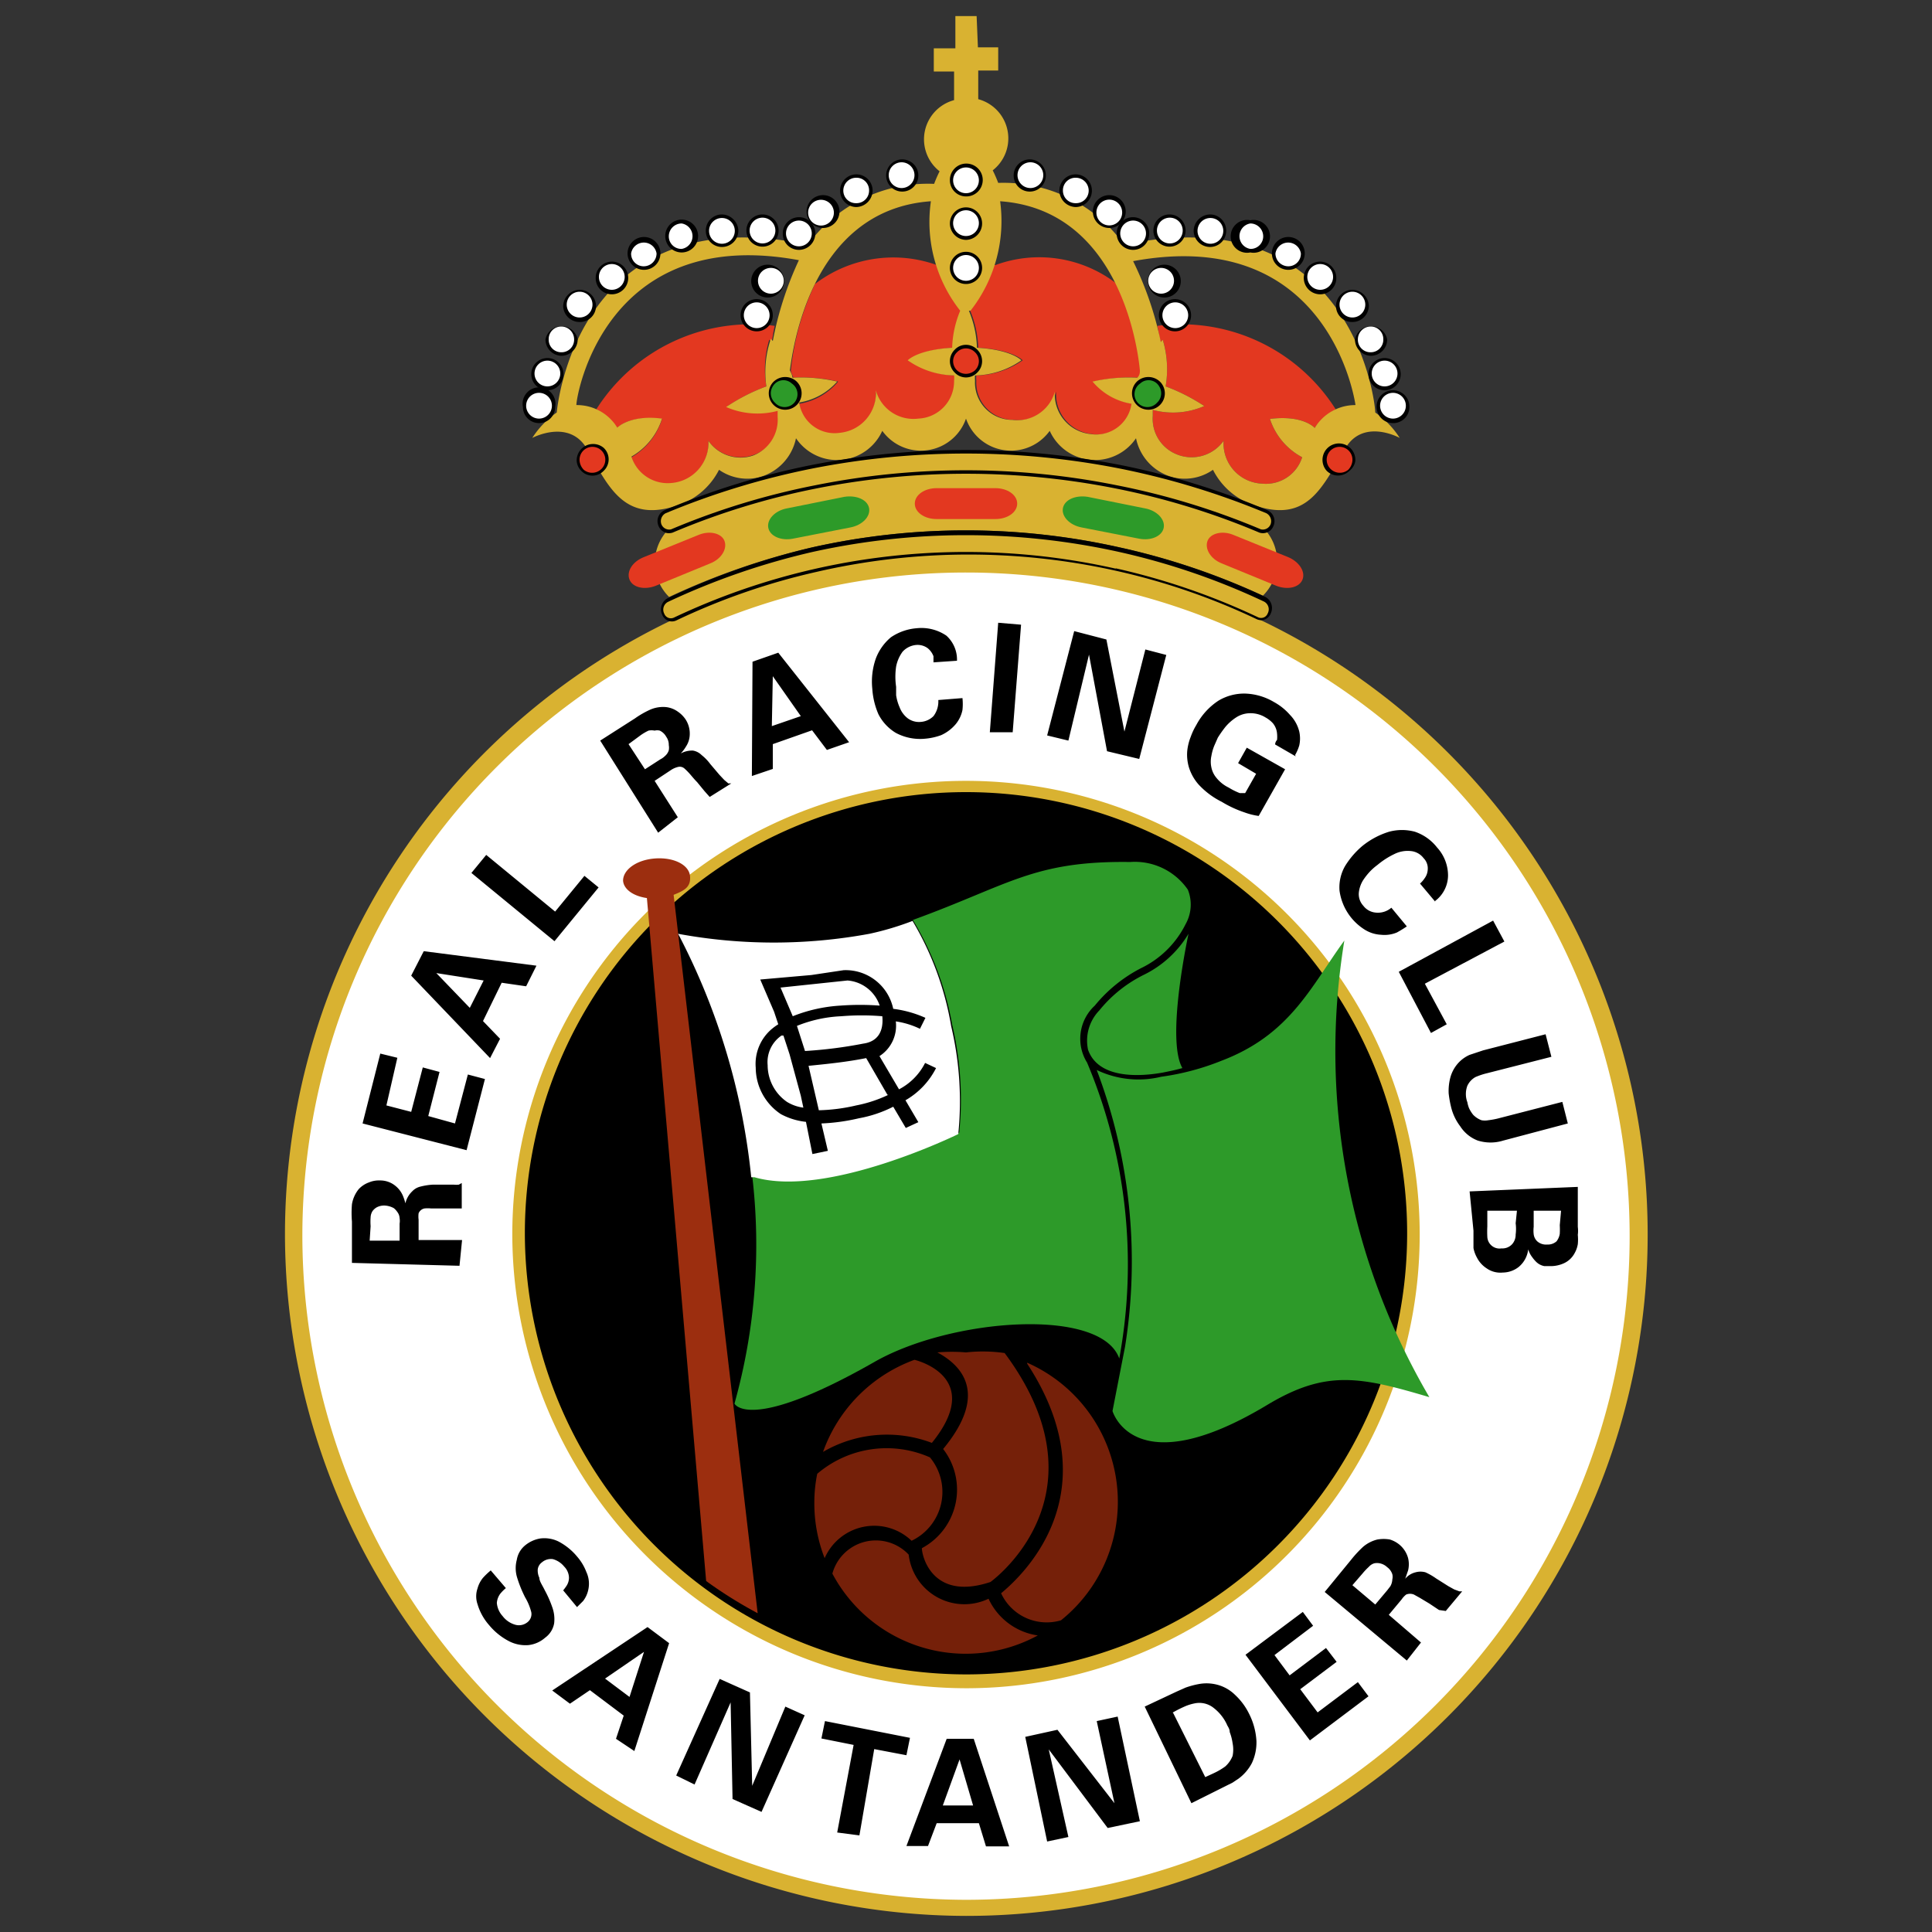 <?xml version="1.0" encoding="iso-8859-1"?>
<svg xmlns="http://www.w3.org/2000/svg" width="60" height="60" xmlns:v="https://vecta.io/nano"><rect width="100%" height="100%" fill="#333333" stroke="none"/><style><![CDATA[.G{fill:#fff}.H{fill:#e33820}.I{fill:#2d9a29}.J{fill:#d9b231}]]></style><path d="M20.67 16.54a1.49 1.49 0 0 0 .11 2A22.34 22.34 0 0 1 25.22 17a21.83 21.83 0 0 1 9.55 0 21.58 21.58 0 0 1 4.45 1.5 1.49 1.49 0 0 0 .11-2 .28.28 0 0 1-.22 0 22.85 22.85 0 0 0-4.46-1.37 23.86 23.86 0 0 0-9.3 0 22.85 22.85 0 0 0-4.46 1.37.28.28 0 0 1-.22.04z" class="J"/><path d="M30.92 8.23a3.93 3.93 0 0 1 3.77.59 8.18 8.18 0 0 1 .75 2.68c0 .07 0 .15-.08.23a5 5 0 0 0-1.39.12 2 2 0 0 0 1.21.69 1.11 1.11 0 0 1-1.27.94 1.24 1.24 0 0 1-1.11-1.32 1.21 1.21 0 0 1-1.32.88 1.16 1.16 0 0 1-1.16-1.22.81.81 0 0 1 0-.16 2.6 2.6 0 0 0 1.44-.47s-.3-.33-1.38-.39a3.22 3.22 0 0 0-.25-1.15h0a5.88 5.88 0 0 0 .74-1.42zm5.02 1.89a5.68 5.68 0 0 1 5.54 2.59 2.24 2.24 0 0 0-.65.58s-.35-.41-1.39-.28a2.07 2.07 0 0 0 1 1.19 1.18 1.18 0 0 1-1.24.82 1.25 1.25 0 0 1-1.2-1.33 1.22 1.22 0 0 1-1.43.43 1.19 1.19 0 0 1-.77-1.2v-.19a2.43 2.43 0 0 0 1.6-.12 5.89 5.89 0 0 0-1.2-.61 3.18 3.18 0 0 0-.09-1.45l-.06.07c-.05-.09-.05-.26-.11-.5zm-11.88 0a5.68 5.68 0 0 0-5.54 2.59 2.24 2.24 0 0 1 .65.58s.35-.41 1.39-.28a2.07 2.07 0 0 1-.95 1.19 1.18 1.18 0 0 0 1.24.82A1.25 1.25 0 0 0 22 13.69a1.22 1.22 0 0 0 1.43.43 1.19 1.19 0 0 0 .77-1.2v-.19a2.43 2.43 0 0 1-1.6-.12 5.89 5.89 0 0 1 1.2-.61 3.18 3.18 0 0 1 .09-1.45l.06.07c.05-.09.05-.26.11-.5zm5.03-1.89a4 4 0 0 0-3.78.59 8.18 8.18 0 0 0-.75 2.68c0 .07.05.15.08.23a5 5 0 0 1 1.39.12 2 2 0 0 1-1.21.69 1.11 1.11 0 0 0 1.27.94 1.24 1.24 0 0 0 1.11-1.32 1.21 1.21 0 0 0 1.32.88 1.16 1.16 0 0 0 1.16-1.22.81.81 0 0 0 0-.16 2.6 2.6 0 0 1-1.44-.47s.3-.33 1.38-.39a3.22 3.22 0 0 1 .25-1.15h0a5.49 5.49 0 0 1-.78-1.42z" class="H"/><path d="M30.33.5h-.66v1H29v.72h.63v.89a1.26 1.26 0 0 0-.45 2.21 4 4 0 0 0-.17.39h0a4.61 4.61 0 0 0-3.92 1.89c-7.09-1.49-7.77 4.9-7.8 5.21a2.84 2.84 0 0 0-.76.79s1.16-.62 1.71.36c.65 1.16 1.14 2.24 2.69 1.77a2.22 2.22 0 0 0 1.4-1.14 1.53 1.53 0 0 0 1.21.24 1.58 1.58 0 0 0 1.18-1.22 1.54 1.54 0 0 0 2.68-.23A1.48 1.48 0 0 0 30 13a1.48 1.48 0 0 0 2.6.38 1.54 1.54 0 0 0 2.68.23 1.58 1.58 0 0 0 1.18 1.22 1.53 1.53 0 0 0 1.21-.24 2.22 2.22 0 0 0 1.4 1.14c1.55.47 2-.61 2.69-1.77.55-1 1.71-.36 1.71-.36a2.84 2.84 0 0 0-.76-.79c0-.31-.71-6.7-7.8-5.21A4.61 4.61 0 0 0 31 5.68h0a4 4 0 0 0-.17-.39 1.26 1.26 0 0 0-.45-2.21v-.89H31v-.72h-.63zm-1.42 5.75a4.46 4.46 0 0 0 .91 3.4h0a3.22 3.22 0 0 0-.25 1.15c-1.08.06-1.38.39-1.38.39a2.6 2.6 0 0 0 1.44.47.81.81 0 0 1 0 .16A1.16 1.16 0 0 1 28.52 13a1.21 1.21 0 0 1-1.32-.88 1.24 1.24 0 0 1-1.11 1.32 1.11 1.11 0 0 1-1.27-.94 2 2 0 0 0 1.18-.65 5 5 0 0 0-1.39-.12c0-.08-.05-.16-.08-.23.07-.43.55-4.98 4.38-5.25zm1.23 3.4h0a4.52 4.52 0 0 0 .92-3.4c3.82.27 4.3 4.82 4.34 5.25 0 .07 0 .15-.08.23a5 5 0 0 0-1.39.12 2 2 0 0 0 1.21.69 1.11 1.11 0 0 1-1.27.94 1.24 1.24 0 0 1-1.11-1.32 1.21 1.21 0 0 1-1.32.88 1.16 1.16 0 0 1-1.16-1.22.81.81 0 0 1 0-.16 2.6 2.6 0 0 0 1.44-.47s-.3-.33-1.38-.39a3.22 3.22 0 0 0-.25-1.15zM17.9 12.58c0-.32.91-5.61 6.91-4.5a10.59 10.59 0 0 0-.81 2.51l-.06-.07A3.18 3.18 0 0 0 23.8 12a5.89 5.89 0 0 0-1.25.64 2.43 2.43 0 0 0 1.6.12v.19a1.19 1.19 0 0 1-.77 1.2 1.22 1.22 0 0 1-1.38-.46A1.25 1.25 0 0 1 20.85 15a1.18 1.18 0 0 1-1.24-.82 2.07 2.07 0 0 0 .95-1.18c-1-.13-1.39.28-1.39.28a1.47 1.47 0 0 0-1.27-.7zm24.2 0a1.47 1.47 0 0 0-1.27.71s-.35-.41-1.39-.28a2.07 2.07 0 0 0 1 1.19 1.18 1.18 0 0 1-1.24.82 1.25 1.25 0 0 1-1.2-1.33 1.22 1.22 0 0 1-1.43.43 1.19 1.19 0 0 1-.77-1.2v-.19a2.43 2.43 0 0 0 1.6-.12 5.89 5.89 0 0 0-1.2-.61 3.18 3.18 0 0 0-.09-1.45l-.06.07a10.59 10.59 0 0 0-.86-2.51c6-1.11 6.87 4.18 6.91 4.5zM30 59.5A21.16 21.16 0 1 0 8.85 38.34 21.2 21.2 0 0 0 30 59.5z" class="J"/><path d="M30,59A20.61,20.61,0,1,0,9.39,38.34,20.65,20.65,0,0,0,30,59Z" class="G"/><path d="M30,52.43A14.09,14.09,0,1,0,15.91,38.34,14.12,14.12,0,0,0,30,52.43Z" class="J"/><path d="M30,52a13.7,13.7,0,1,0-13.7-13.7A13.72,13.72,0,0,0,30,52Z"/><path d="M19.35 27.35c0-.34.42-.65 1-.69s1.05.2 1.08.55-.19.45-.51.58l2.61 22.31a13.7 13.7 0 0 1-1.6-1l-1.84-21.21c-.42-.06-.72-.27-.74-.54z" fill="#9c2e0f"/><g class="I"><path d="M37.94 32.94c2.13-.81 2.77-2.3 3.81-3.73a21.24 21.24 0 0 0 2.64 14.18c-2.15-.64-3.2-.85-5 .22-4.18 2.53-4.84.21-4.84.21l.39-2a16.77 16.77 0 0 0-.88-8.59 3 3 0 0 0 2 .21 7.84 7.84 0 0 0 1.88-.5z"/><path d="M36.91,29c-.22,1.06-.62,3.42-.19,4.17-.21.06-.41.1-.61.14-.72.13-2,.2-2.32-.71a1.35,1.35,0,0,1,.35-1.22,4.13,4.13,0,0,1,1.39-1.11A3.31,3.31,0,0,0,36.91,29Z"/><path d="M28.35 28.57c3-1.09 3.74-1.84 6.75-1.8a2 2 0 0 1 1.79.86 1.24 1.24 0 0 1-.07 1.07 3 3 0 0 1-1.39 1.37A4.52 4.52 0 0 0 34 31.23a1.4 1.4 0 0 0-.24 1.77 16.13 16.13 0 0 1 1 9.19c-.57-1.61-5.24-1.25-7.61.11-3.9 2.22-4.34 1.29-4.34 1.29a18.31 18.31 0 0 0 .55-7.08h.1c2.26.66 6.33-1.34 6.33-1.34a10.14 10.14 0 0 0-.22-3.35 9.5 9.5 0 0 0-1.22-3.25z"/></g><path d="M21.06 29A16.36 16.36 0 0 0 27 29a9 9 0 0 0 1.34-.4 9.5 9.5 0 0 1 1.2 3.27 10.14 10.14 0 0 1 .22 3.35s-4.07 2-6.33 1.34h-.1A20.79 20.79 0 0 0 21.06 29z" class="G"/><path d="M14.27 39.31l-3.34-.09v-1.28a3.27 3.27 0 0 1 0-.54 1 1 0 0 1 .21-.47.81.81 0 0 1 .32-.21.79.79 0 0 1 .34-.06.74.74 0 0 1 .47.16.79.79 0 0 1 .24.31 1.64 1.64 0 0 1 .08.24.74.74 0 0 1 .21-.37.51.51 0 0 1 .26-.15 2 2 0 0 1 .39-.06h.43.21a.71.71 0 0 0 .16 0l.09-.05v.79h-.24-.37-.34a.94.94 0 0 0-.21 0 .25.25 0 0 0-.18.15.81.81 0 0 0 0 .2v.63h1.35zm-2.79-.78h.93V38a.52.52 0 0 0 0-.17.34.34 0 0 0-.07-.19.54.54 0 0 0-.11-.12.66.66 0 0 0-.27-.08.49.49 0 0 0-.27.06.44.44 0 0 0-.12.11.39.39 0 0 0-.06.19 1.84 1.84 0 0 0 0 .28zm2.65-3.64l.4-1.52.53.14-.57 2.21-3.23-.83.55-2.17.53.13-.34 1.48.77.2.36-1.38.52.14-.35 1.37zm-1.36-4.59l.39-.76 3.5.45-.32.64-.76-.11-.58 1.19.53.55-.31.6zm1.82 1l.43-.85-1.47-.23zm2.65-2.99l.91-1.11.44.36-1.37 1.67-2.58-2.12.46-.56zm3.2-2.45L18.64 23l1.08-.69a2.83 2.83 0 0 1 .47-.27 1 1 0 0 1 .5-.08.78.78 0 0 1 .36.14.91.91 0 0 1 .24.24.81.81 0 0 1 .13.49.7.7 0 0 1-.12.36 1.11 1.11 0 0 1-.16.21.74.74 0 0 1 .38-.09.5.5 0 0 1 .27.14 1.45 1.45 0 0 1 .27.28l.28.33.15.16.13.11h.09l-.67.42-.16-.18-.23-.28c-.09-.09-.16-.18-.24-.27a2.06 2.06 0 0 0-.15-.15.22.22 0 0 0-.21-.05.68.68 0 0 0-.19.08l-.53.35.72 1.13zm-.92-2.75l.51.78.48-.31a.53.53 0 0 0 .14-.1.38.38 0 0 0 .12-.18.45.45 0 0 0 0-.16.43.43 0 0 0-.08-.26.45.45 0 0 0-.2-.19.32.32 0 0 0-.16 0 .46.46 0 0 0-.19 0 1.62 1.62 0 0 0-.24.14zm3.85-2.56l.8-.28 2.2 2.78-.69.24-.46-.61-1.22.43v.77l-.65.22zm.6 2l.9-.31L24 21zm5.75-2.03l-.73.05v-.19a.59.59 0 0 0-.18-.25.53.53 0 0 0-.36-.1.65.65 0 0 0-.42.21 1.15 1.15 0 0 0-.2.46 2.17 2.17 0 0 0 0 .63v.26a1.47 1.47 0 0 0 .11.38.78.78 0 0 0 .24.33.59.59 0 0 0 .41.12.62.62 0 0 0 .4-.18.75.75 0 0 0 .15-.5l.75-.06a1.71 1.71 0 0 1 0 .37 1 1 0 0 1-.21.44 1.28 1.28 0 0 1-.45.34 1.9 1.9 0 0 1-.49.11 1.6 1.6 0 0 1-.92-.18 1.44 1.44 0 0 1-.54-.58 2.35 2.35 0 0 1-.19-.79 2.16 2.16 0 0 1 .11-.94 1.59 1.59 0 0 1 .47-.66 1.66 1.66 0 0 1 .8-.28 1.38 1.38 0 0 1 .92.23 1 1 0 0 1 .33.78zM31 19.34l.71.06-.26 3.34h-.71zM33.18 23l-.66-.16.84-3.24 1 .26.56 2.86.65-2.55.65.17-.84 3.23-1-.24-.56-3zm7.06.49l-.64-.37s0-.08.06-.14a1 1 0 0 0 0-.2.58.58 0 0 0-.13-.32.9.9 0 0 0-.23-.18.88.88 0 0 0-.49-.13.8.8 0 0 0-.42.13 1.5 1.5 0 0 0-.33.29 3.53 3.53 0 0 0-.24.34l-.11.25a1.5 1.5 0 0 0-.09.32.83.83 0 0 0 0 .35.73.73 0 0 0 .16.33 1.1 1.1 0 0 0 .38.3 2.09 2.09 0 0 0 .34.17h.17l.34-.6-.56-.33.27-.48 1.19.67-.82 1.45a2.14 2.14 0 0 1-.44-.11 3.5 3.5 0 0 1-.71-.33 2.48 2.48 0 0 1-.72-.54 1.47 1.47 0 0 1-.3-.54 1.39 1.39 0 0 1-.05-.49 1.65 1.65 0 0 1 .11-.45 2 2 0 0 1 .17-.36 2.06 2.06 0 0 1 .69-.76 1.55 1.55 0 0 1 .84-.22 1.86 1.86 0 0 1 .88.26 1.8 1.8 0 0 1 .5.4 1.13 1.13 0 0 1 .29.52 1 1 0 0 1 0 .43 1.42 1.42 0 0 1-.13.3zM44.57 28l-.47-.56a.82.82 0 0 0 .14-.16.5.5 0 0 0 .1-.28.45.45 0 0 0-.13-.35.56.56 0 0 0-.4-.22.92.92 0 0 0-.5.09 2.47 2.47 0 0 0-.53.34 1.83 1.83 0 0 0-.2.17 2 2 0 0 0-.25.31.91.91 0 0 0-.13.38.53.53 0 0 0 .14.41.54.54 0 0 0 .37.21.64.64 0 0 0 .5-.15l.48.58a3.54 3.54 0 0 1-.31.19 1 1 0 0 1-.49.07 1.05 1.05 0 0 1-.54-.18 1.7 1.7 0 0 1-.75-1.19 1.33 1.33 0 0 1 .17-.76 2.6 2.6 0 0 1 .53-.62 2.47 2.47 0 0 1 .84-.45 1.54 1.54 0 0 1 .8 0 1.47 1.47 0 0 1 .69.49 1.29 1.29 0 0 1 .34.88 1 1 0 0 1-.4.78zm-.32 2.55l.68 1.26-.49.27-1-1.9 2.93-1.59.35.65zM48 32.12l.18.7-2 .51a2.17 2.17 0 0 0-.36.12.6.6 0 0 0-.25.27.73.73 0 0 0 0 .51 1 1 0 0 0 .05.18 1 1 0 0 0 .13.21.69.69 0 0 0 .26.17.58.58 0 0 0 .21 0 2.45 2.45 0 0 0 .36-.07l1.94-.5.17.67-2 .53a1.33 1.33 0 0 1-.8 0 1.12 1.12 0 0 1-.54-.44 1.6 1.6 0 0 1-.29-.62 3.27 3.27 0 0 1-.07-.4 1.63 1.63 0 0 1 .05-.49 1.1 1.1 0 0 1 .26-.47 1.06 1.06 0 0 1 .34-.24l.42-.14zM45.64 37l3.36-.14v1.24a1 1 0 0 1 0 .25 1.5 1.5 0 0 1 0 .29.85.85 0 0 1-.1.28.71.71 0 0 1-.35.32 1 1 0 0 1-.35.08h-.24a.49.49 0 0 1-.27-.15.94.94 0 0 1-.1-.12.75.75 0 0 1-.13-.25h0a.83.83 0 0 1-.3.55.81.81 0 0 1-.49.17.74.74 0 0 1-.5-.13.86.86 0 0 1-.3-.33 1 1 0 0 1-.11-.3v-.32-.22zm2.84.6h-.85v.5a1 1 0 0 0 0 .23.36.36 0 0 0 .11.22.41.41 0 0 0 .31.1.4.4 0 0 0 .29-.1.52.52 0 0 0 .1-.23 2.53 2.53 0 0 0 0-.27zm-1.37 0h-.92v.49a3.16 3.16 0 0 0 0 .32.38.38 0 0 0 .44.36.41.41 0 0 0 .33-.13.44.44 0 0 0 .11-.3 1.37 1.37 0 0 0 0-.35zM15.24 48.77l.47.55a1.34 1.34 0 0 0-.17.17.54.54 0 0 0-.11.29.69.69 0 0 0 .18.41.75.75 0 0 0 .4.27.42.42 0 0 0 .37-.08.32.32 0 0 0 .12-.31 1.72 1.72 0 0 0-.19-.46 3.8 3.8 0 0 1-.26-.65 1 1 0 0 1 0-.52.73.73 0 0 1 .25-.44 1 1 0 0 1 .47-.22 1 1 0 0 1 .57.09 1.89 1.89 0 0 1 .59.48 1.58 1.58 0 0 1 .28.47.86.86 0 0 1 .06.55.87.87 0 0 1-.16.35l-.19.19-.43-.52a1.49 1.49 0 0 0 .11-.15.46.46 0 0 0 .07-.25.51.51 0 0 0-.15-.34.69.69 0 0 0-.35-.23.43.43 0 0 0-.34.1.32.32 0 0 0-.13.22.54.54 0 0 0 .05.26c0 .11.1.24.17.39a3.43 3.43 0 0 1 .23.52 1.09 1.09 0 0 1 .06.5.7.7 0 0 1-.28.45.94.94 0 0 1-.52.23 1.12 1.12 0 0 1-.6-.12 2 2 0 0 1-.62-.5 1.72 1.72 0 0 1-.36-.65.75.75 0 0 1 0-.49A.88.88 0 0 1 15 49a2.22 2.22 0 0 1 .23-.22zm4.87 1.76l.67.5-1.08 3.35-.57-.38.24-.72-1.05-.79-.62.42-.55-.41zm-1.32 1.6l.76.57.45-1.4zm2.78 3.29l-.57-.28 1.35-3 .94.42.07 2.9L24.39 53l.6.27-1.34 3-.9-.4-.06-3zm4.94-1.23l-1-.2.11-.54 2.64.52-.11.54-1-.19-.46 2.68-.69-.09zM29.4 54h.84l1.1 3.34h-.72l-.22-.72h-1.31l-.27.71h-.67zm-.12 2.07h.94l-.42-1.43zm3.9.98l-.66.14-.68-3.25 1-.22L34.61 56l-.55-2.55.65-.14.69 3.25-1 .21-1.83-2.44zM37 56l-1.45-3 1-.47.27-.12a2.64 2.64 0 0 1 .41-.11 1.29 1.29 0 0 1 .48 0 1.24 1.24 0 0 1 .65.34 2 2 0 0 1 .43.58 2.13 2.13 0 0 1 .23.85 1.51 1.51 0 0 1-.14.68 1.42 1.42 0 0 1-.42.49l-.18.12-.34.17zm-.57-2.81l1 2 .13-.06.13-.06a2.12 2.12 0 0 0 .36-.21.86.86 0 0 0 .23-.33 1 1 0 0 0 0-.39 1.62 1.62 0 0 0-.09-.35c0-.11-.07-.18-.09-.24a1.4 1.4 0 0 0-.41-.51.71.71 0 0 0-.59-.14 1.5 1.5 0 0 0-.27.08 4 4 0 0 0-.42.21zm4.49-.01l1.25-.94.33.44-1.82 1.37-2-2.66 1.78-1.33.32.43-1.2.91.47.63 1.13-.85.33.43-1.13.85zm2.77-1.61l-2.55-2.13.82-1a3.57 3.57 0 0 1 .37-.4 1.07 1.07 0 0 1 .45-.23 1.15 1.15 0 0 1 .38 0 .86.86 0 0 1 .3.16.83.83 0 0 1 .27.42.81.81 0 0 1 0 .38l-.09.26a.6.6 0 0 1 .32-.2.57.57 0 0 1 .31 0 2 2 0 0 1 .33.19l.38.24.18.1.16.06h.09l-.51.61-.21-.03-.3-.2-.3-.18-.18-.1a.32.32 0 0 0-.24 0 .66.66 0 0 0-.14.15l-.4.48 1 .86zM42 49.23l.71.6.37-.44.1-.13a.47.47 0 0 0 .06-.21.34.34 0 0 0 0-.16.44.44 0 0 0-.16-.22.47.47 0 0 0-.23-.12.43.43 0 0 0-.17 0 .36.36 0 0 0-.17.11 2 2 0 0 0-.19.2zM27.29 32.76l.63 1.07a1.88 1.88 0 0 0 .81-.82l.34.16a2.41 2.41 0 0 1-.95 1l.4.68-.39.18-.39-.66a3.86 3.86 0 0 1-1.07.36 6.14 6.14 0 0 1-1.16.16l.2.85-.48.1-.2-1a2.11 2.11 0 0 1-.78-.24 1.74 1.74 0 0 1-.78-1.44 1.42 1.42 0 0 1 .53-1.23 1.77 1.77 0 0 1 .17-.12l-.13-.39-.43-1 1.59-.14 1-.15a1.51 1.51 0 0 1 1.54 1.2 3.5 3.5 0 0 1 1 .28l-.17.34a2.62 2.62 0 0 0-.75-.23 1.12 1.12 0 0 1-.51 1.08zm.27 1.24l-.66-1.14c-.6.12-1.19.18-1.79.24l.32 1.38a5.58 5.58 0 0 0 1.16-.15 4.12 4.12 0 0 0 1-.33zm-2.6.45l-.09-.42-.35-1.29-.19-.58h-.06a1 1 0 0 0-.43.92 1.39 1.39 0 0 0 .6 1.14 1.28 1.28 0 0 0 .52.18zm-.34-2.89a4.74 4.74 0 0 1 1.48-.33 8.26 8.26 0 0 1 1.22 0 1.15 1.15 0 0 0-1-.78l-2.08.22zm2.78 0a7.67 7.67 0 0 0-1.27 0 4.12 4.12 0 0 0-1.38.3l.25.78a13.78 13.78 0 0 0 1.81-.23c.44-.06.64-.37.59-.86z"/><path d="M25.29 46.66a4.41 4.41 0 0 1 .09-.89 3.32 3.32 0 0 1 3.5-.51 1.68 1.68 0 0 1-.57 2.59 1.68 1.68 0 0 0-2.7.54 4.67 4.67 0 0 1-.32-1.73zm.27-1.57a3.94 3.94 0 0 1 3.38-.28c1.55-1.91-.22-2.5-.54-2.58a4.73 4.73 0 0 0-2.84 2.86zM29.11 42c.73.39 1.62 1.26.18 3a2.06 2.06 0 0 1-.66 3.08c0 .25.33 1.65 2.13 1.05.34-.25 3.59-2.88.44-7.11A4.75 4.75 0 0 0 30 42a5.26 5.26 0 0 0-.89 0zm2.79.32a4.72 4.72 0 0 1 1.05 8 1.56 1.56 0 0 1-1.86-.84c.58-.48 3.47-3.06.81-7.13zm.33 8.47a2 2 0 0 1-1.53-1.14 1.74 1.74 0 0 1-2.48-1.37 1.4 1.4 0 0 0-2.37.59 4.69 4.69 0 0 0 6.38 1.92z" fill="#752009"/><path d="M25.36 17.76A20.7 20.7 0 0 0 21 19.27a.32.32 0 0 1-.43-.17.39.39 0 0 1 .16-.52A22.32 22.32 0 0 1 25.22 17a21.83 21.83 0 0 1 9.55 0 21.59 21.59 0 0 1 4.53 1.54.39.39 0 0 1 .16.52.32.32 0 0 1-.43.17 20.59 20.59 0 0 0-4.4-1.51 21 21 0 0 0-9.27.04zm-.01-2.59a22.85 22.85 0 0 0-4.46 1.37.35.35 0 0 1-.44-.21.37.37 0 0 1 .18-.48 23.62 23.62 0 0 1 4.58-1.41 24.9 24.9 0 0 1 9.58 0 23.62 23.62 0 0 1 4.58 1.41.37.37 0 0 1 .18.48.35.35 0 0 1-.44.21 22.85 22.85 0 0 0-4.46-1.37 23.86 23.86 0 0 0-9.3 0z"/><path d="M34.65 17.65a21.16 21.16 0 0 1 4.42 1.52.22.22 0 0 0 .3-.12.27.27 0 0 0-.12-.37 21.53 21.53 0 0 0-4.5-1.54 22 22 0 0 0-9.51 0 22.27 22.27 0 0 0-4.49 1.55.27.27 0 0 0-.12.37.22.22 0 0 0 .3.12 21.18 21.18 0 0 1 13.72-1.52zm.03-2.58a22.78 22.78 0 0 1 4.48 1.37.26.26 0 0 0 .3-.16.28.28 0 0 0-.13-.34 24.08 24.08 0 0 0-4.56-1.39 24.7 24.7 0 0 0-9.54 0 24.08 24.08 0 0 0-4.56 1.39.28.28 0 0 0-.13.34.26.26 0 0 0 .3.16 22.78 22.78 0 0 1 4.48-1.37 23.78 23.78 0 0 1 9.36 0z" class="J"/><path d="M29.09 15.16h1.82c.38 0 .68.21.68.48s-.3.48-.68.48h-1.82c-.38 0-.68-.21-.68-.48s.3-.48.68-.48z" class="H"/><path d="M24.43 15.79l1.79-.36c.38-.06.72.09.77.35s-.21.53-.58.6l-1.79.35c-.37.07-.71-.08-.76-.34s.21-.53.57-.6z" class="I"/><path d="M20 17.3l1.7-.69c.34-.14.71-.05.8.19s-.09.56-.45.7l-1.68.69c-.35.14-.72.06-.82-.19s.09-.56.45-.7z" class="H"/><path d="M35.57 15.79l-1.79-.36c-.38-.06-.72.09-.77.35s.21.53.58.6l1.79.35c.37.07.71-.08.76-.34s-.21-.53-.57-.6z" class="I"/><path d="M40,17.3l-1.7-.69c-.34-.14-.71-.05-.8.19s.09.56.45.7l1.68.69c.35.14.72.06.82-.19s-.11-.56-.45-.7Z" class="H"/><path d="M29.5 11.22a.5.5 0 0 1 .15-.36.48.48 0 0 1 .7 0 .5.5 0 0 1 .15.36.49.49 0 0 1-.15.35.48.48 0 0 1-.7 0 .49.49 0 0 1-.15-.35z"/><path d="M29.6 11.22a.4.4 0 0 0 .12.28.41.41 0 0 0 .28.11.43.43 0 0 0 .28-.11.4.4 0 0 0 .12-.28.38.38 0 0 0-.12-.28.39.39 0 0 0-.28-.12.38.38 0 0 0-.28.12.38.38 0 0 0-.12.28z" class="H"/><path d="M17.91 14.32a.51.51 0 0 1 .84-.41.49.49 0 0 1 0 .71.48.48 0 0 1-.7 0 .48.48 0 0 1-.14-.3zM24 11.88a.52.52 0 0 1 .72-.05.51.51 0 1 1-.72.05z"/><path d="M24.07 12.51a.4.4 0 1 0 .52-.6.38.38 0 0 0-.59.09.4.4 0 0 0 .07.51z" class="I"/><path d="M18,14.31a.46.46,0,0,0,.13.28.41.41,0,0,0,.57-.05.4.4,0,1,0-.7-.23Z" class="H"/><path d="M19 9.14a.51.51 0 0 0 .51-.51.5.5 0 1 0-1.01 0 .5.5 0 0 0 .5.51z"/><path d="M19 9a.4.4 0 0 0 0-.8.4.4 0 0 0 0 .8z" class="G"/><path d="M16.74 13.14a.5.5 0 0 0 .5-.5.51.51 0 1 0-1 0 .5.5 0 0 0 .5.5z"/><path d="M16.74,13a.4.4,0,0,0,0-.8.4.4,0,1,0,0,.8Z" class="G"/><path d="M17 12.12a.5.5 0 1 0-.5-.5.5.5 0 0 0 .5.5z"/><path d="M17 12a.4.4 0 1 0-.4-.4.4.4 0 0 0 .4.4z" class="G"/><path d="M17.43 11.05a.51.51 0 0 0 .51-.51.51.51 0 0 0-1 0 .51.51 0 0 0 .49.51z"/><path d="M17.43 10.94a.39.39 0 0 0 .4-.4.4.4 0 0 0-.4-.4.39.39 0 0 0-.39.4.39.39 0 0 0 .39.4z" class="G"/><path d="M18,10a.5.5,0,0,0,.51-.5A.51.51,0,0,0,18,9a.52.52,0,0,0-.51.51A.51.51,0,0,0,18,10Z"/><path d="M18,9.86a.4.4,0,0,0,0-.8.4.4,0,0,0,0,.8Z" class="G"/><path d="M20 8.38a.51.51 0 1 0-.51-.51.51.51 0 0 0 .51.51z"/><path d="M20 8.27a.4.4 0 0 0 .39-.4.4.4 0 0 0-.79 0 .39.39 0 0 0 .4.4z" class="G"/><path d="M21.17 7.84a.51.51 0 1 0-.51-.51.51.51 0 0 0 .51.51z"/><path d="M21.17 7.73a.4.4 0 0 0 0-.79.4.4 0 0 0-.4.39.39.39 0 0 0 .4.4z" class="G"/><path d="M22.42 7.67a.51.51 0 0 0 .51-.5.52.52 0 0 0-.51-.51.5.5 0 0 0-.5.51.5.5 0 0 0 .5.5z"/><path d="M22.42 7.57a.4.4 0 1 0-.4-.4.4.4 0 0 0 .4.4z" class="G"/><path d="M23.68,7.66a.5.5,0,1,0,0-1,.5.5,0,1,0,0,1Z"/><path d="M23.68 7.56a.4.4 0 1 0-.4-.4.4.4 0 0 0 .4.4z" class="G"/><path d="M24.81 7.76a.51.51 0 0 0 .51-.51.5.5 0 1 0-1.01 0 .5.5 0 0 0 .5.51z"/><path d="M24.81,7.65a.4.4,0,1,0,0-.8.4.4,0,0,0,0,.8Z" class="G"/><path d="M25.56 7.08a.51.51 0 1 0-.51-.5.51.51 0 0 0 .51.5z"/><path d="M25.56,7a.4.4,0,0,0,0-.79.4.4,0,1,0,0,.79Z" class="G"/><path d="M23.94,9.23a.51.51,0,0,0,0-1,.51.51,0,1,0,0,1Z"/><path d="M23.94 9.12a.4.4 0 1 0-.4-.39.4.4 0 0 0 .4.39z" class="G"/><path d="M23.5 10.29a.5.5 0 1 0-.5-.5.5.5 0 0 0 .5.5z"/><path d="M23.5,10.19a.4.4,0,0,0,0-.8.4.4,0,0,0,0,.8Z" class="G"/><path d="M26.59 6.43a.52.52 0 0 0 .51-.51.5.5 0 1 0-1.01 0 .51.51 0 0 0 .5.51z"/><path d="M26.59 6.31a.39.39 0 0 0 .4-.39.39.39 0 0 0-.4-.4.4.4 0 0 0-.4.4.39.39 0 0 0 .4.39z" class="G"/><circle cx="28.02" cy="5.45" r=".5"/><path d="M28 5.84a.4.4 0 1 0-.4-.39.4.4 0 0 0 .4.39z" class="G"/><path d="M30 6.1a.51.51 0 1 0-.5-.5.5.5 0 0 0 .5.5z"/><path d="M30,6a.4.4,0,1,0-.4-.39A.4.4,0,0,0,30,6Z" class="G"/><path d="M30 7.45a.51.51 0 0 0 .5-.51.5.5 0 1 0-1 0 .51.51 0 0 0 .5.51z"/><path d="M30 7.33a.4.4 0 1 0-.4-.39.4.4 0 0 0 .4.39z" class="G"/><path d="M30 8.82a.5.5 0 1 0-.5-.5.5.5 0 0 0 .5.5z"/><path d="M30 8.72a.4.4 0 1 0-.4-.4.4.4 0 0 0 .4.4z" class="G"/><path d="M42.09 14.32a.51.51 0 1 0-.89.3.5.5 0 0 0 .71 0 .48.48 0 0 0 .18-.3zm-6.04-2.44a.52.52 0 0 0-.72-.05.51.51 0 1 0 .72.05z"/><path d="M35.93 12.51a.4.4 0 1 1-.52-.6.38.38 0 0 1 .59.09.4.4 0 0 1-.07.51z" class="I"/><path d="M42,14.31a.46.46,0,0,1-.13.28.41.41,0,0,1-.57-.05.4.4,0,1,1,.7-.23Z" class="H"/><path d="M41 9.14a.5.5 0 0 0 .5-.51.5.5 0 1 0-1.01 0 .51.51 0 0 0 .51.51z"/><path d="M41 9a.4.4 0 1 0 0-.8.4.4 0 0 0 0 .8z" class="G"/><path d="M43.26,13.14a.5.5,0,0,0,.51-.5.51.51,0,1,0-.51.5Z"/><path d="M43.26,13a.4.4,0,1,0,0-.8.4.4,0,0,0,0,.8Z" class="G"/><path d="M43 12.12a.5.5 0 1 0-.5-.5.5.5 0 0 0 .5.5z"/><path d="M43,12a.4.4,0,0,0,0-.8.4.4,0,0,0,0,.8Z" class="G"/><path d="M42.57 11.05a.51.51 0 0 0 .51-.51.51.51 0 0 0-1 0 .51.51 0 0 0 .49.51z"/><path d="M42.57 10.94a.39.39 0 0 0 .39-.4.39.39 0 0 0-.39-.4.4.4 0 0 0-.4.4.39.39 0 0 0 .4.4z" class="G"/><path d="M42,10a.51.51,0,0,0,.51-.5A.52.52,0,0,0,42,9a.51.51,0,0,0-.51.51A.5.5,0,0,0,42,10Z"/><path d="M42,9.86a.4.4,0,0,0,0-.8.4.4,0,1,0,0,.8Z" class="G"/><path d="M40 8.38a.51.51 0 1 0-.5-.51.51.51 0 0 0 .5.51z"/><path d="M40 8.27a.39.39 0 0 0 .4-.4.4.4 0 0 0-.79 0 .4.4 0 0 0 .39.4z" class="G"/><path d="M38.83,7.84a.51.51,0,1,0,0-1,.51.51,0,1,0,0,1Z"/><path d="M38.83,7.73a.39.39,0,0,0,.4-.4.4.4,0,0,0-.4-.39.4.4,0,0,0,0,.79Z" class="G"/><path d="M37.58 7.67a.5.5 0 0 0 .5-.5.5.5 0 0 0-.5-.51.52.52 0 0 0-.51.51.51.51 0 0 0 .51.5z"/><path d="M37.58 7.57a.4.4 0 1 0-.39-.4.4.4 0 0 0 .39.4z" class="G"/><path d="M36.32,7.66a.5.5,0,1,0,0-1,.5.5,0,1,0,0,1Z"/><path d="M36.32 7.56a.4.4 0 1 0-.39-.4.4.4 0 0 0 .39.4z" class="G"/><path d="M35.19 7.76a.5.5 0 0 0 .5-.51.5.5 0 1 0-1.01 0 .51.51 0 0 0 .51.51z"/><path d="M35.19,7.65a.4.4,0,0,0,0-.8.4.4,0,0,0,0,.8Z" class="G"/><path d="M34.44 7.08a.51.51 0 1 0-.5-.5.51.51 0 0 0 .5.5z"/><path d="M34.44 7a.4.4 0 1 0-.39-.39.4.4 0 0 0 .39.39z" class="G"/><path d="M36.06,9.23a.51.51,0,1,0,0-1,.51.51,0,0,0,0,1Z"/><path d="M36.06 9.12a.4.4 0 1 0-.4-.39.4.4 0 0 0 .4.39z" class="G"/><path d="M36.5 10.29a.5.5 0 1 0-.51-.5.5.5 0 0 0 .51.5z"/><path d="M36.5,10.19a.4.4,0,0,0,0-.8.4.4,0,0,0,0,.8Z" class="G"/><path d="M33.41 6.43a.51.51 0 0 0 .5-.51.5.5 0 1 0-1.01 0 .52.52 0 0 0 .51.51z"/><path d="M33.41 6.31a.39.39 0 0 0 .4-.39.4.4 0 0 0-.4-.4.39.39 0 0 0-.4.4.39.39 0 0 0 .4.39z" class="G"/><circle cx="31.98" cy="5.45" r=".5"/><path d="M32 5.84a.4.4 0 1 0-.4-.39.4.4 0 0 0 .4.39z" class="G"/></svg>